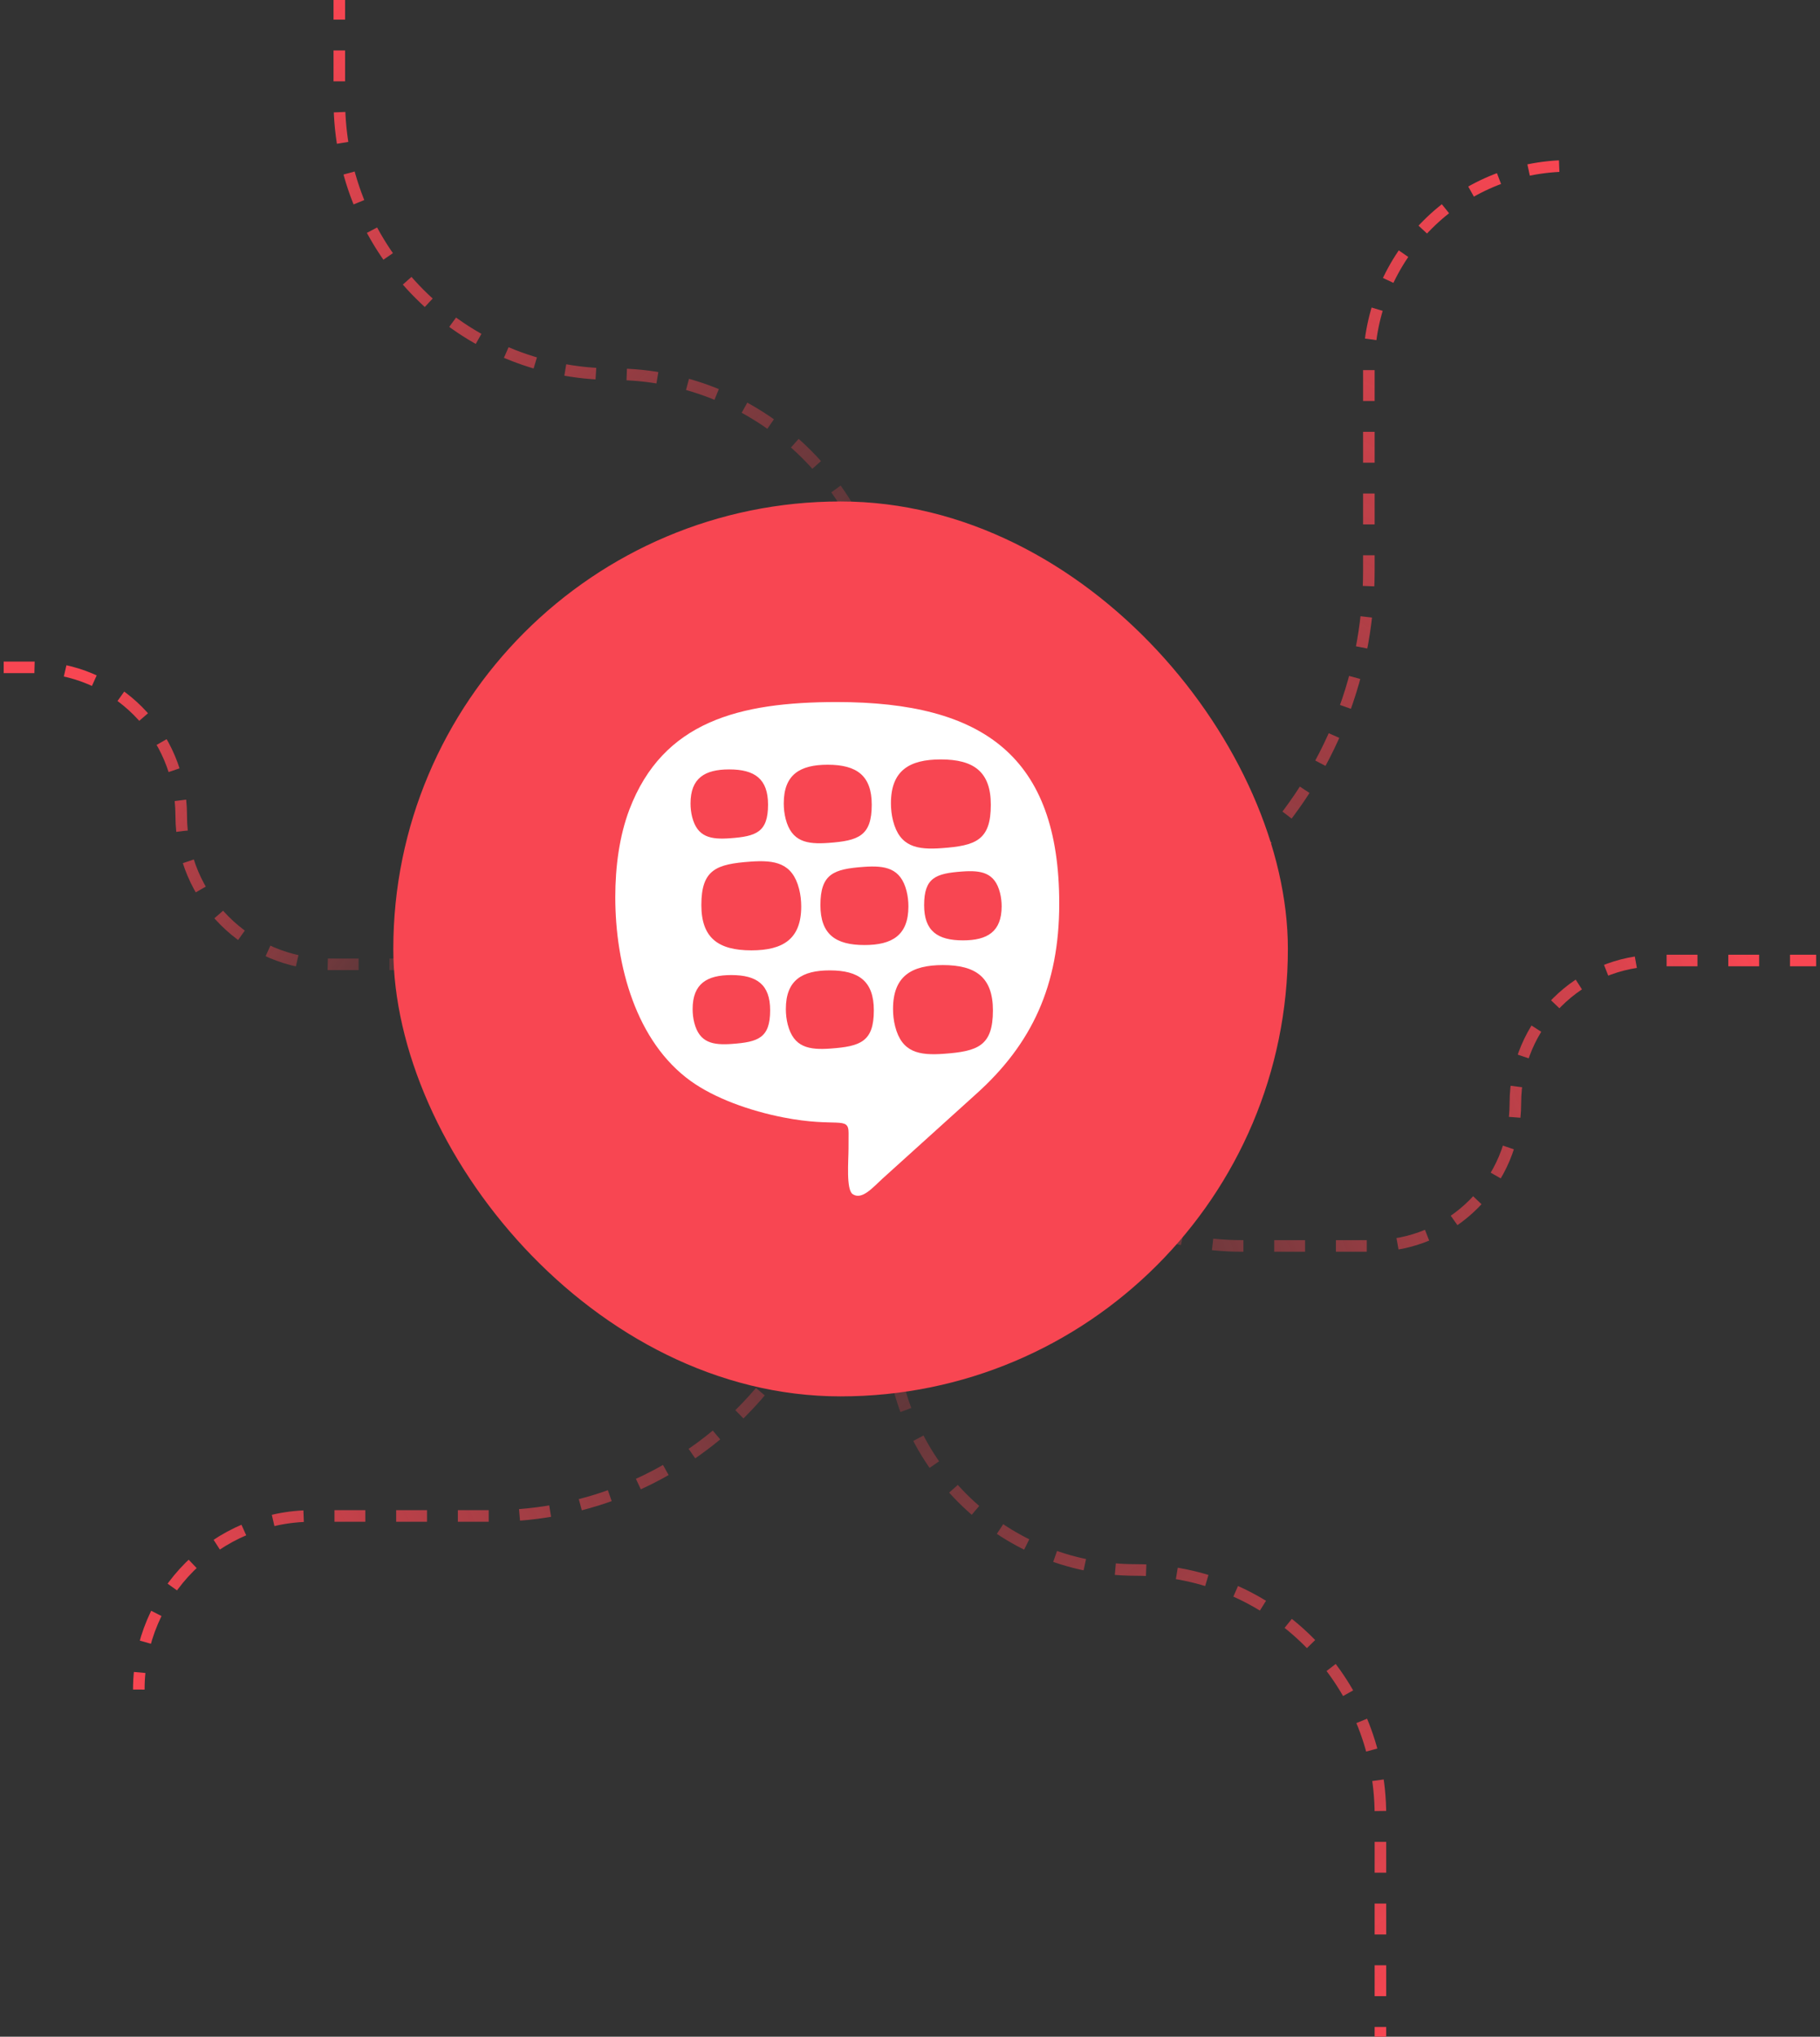 <svg xmlns="http://www.w3.org/2000/svg" width="236" height="264" viewBox="0 0 236 264" fill="none"><rect x="0" y="0" width="236" height="264" fill="#333333" stroke="none"/><path d="M109.5 127V150.75C109.5 176.017 89.017 196.5 63.75 196.5H40.5C28.074 196.5 18 206.574 18 219V219" stroke="url(#paint0_linear_2552_3412)" stroke-width="1.5" stroke-dasharray="4 4"></path><path d="M115 114V84C115 64.394 99.106 48.5 79.5 48.5V48.5C59.894 48.5 44 32.606 44 13V0" stroke="url(#paint1_linear_2552_3412)" stroke-width="1.5" stroke-dasharray="4 4"></path><path d="M117.5 126.5H125C153.995 126.5 177.5 102.995 177.5 74V47.5C177.5 33.141 189.141 21.5 203.5 21.5V21.5" stroke="url(#paint2_linear_2552_3412)" stroke-width="1.5" stroke-dasharray="4 4"></path><path d="M115.5 131V171.75C115.5 189.285 129.715 203.5 147.25 203.5V203.5C164.785 203.5 179 217.715 179 235.25V264" stroke="url(#paint3_linear_2552_3412)" stroke-width="1.5" stroke-dasharray="4 4"></path><path d="M102.5 125H42.75C32.118 125 23.5 116.381 23.5 105.75V105.75C23.5 95.118 14.882 86.5 4.25 86.5H0" stroke="url(#paint4_linear_2552_3412)" stroke-width="1.5" stroke-dasharray="4 4"></path><path d="M125.5 114V126C125.5 145.606 141.394 161.5 161 161.5H178C188.217 161.5 196.5 153.217 196.5 143V143C196.5 132.783 204.783 124.5 215 124.5H235.5" stroke="url(#paint5_linear_2552_3412)" stroke-width="1.5" stroke-dasharray="4 4"></path><rect x="51" y="65" width="116" height="116" rx="58" fill="#F84652"></rect><path fill-rule="evenodd" clip-rule="evenodd" d="M79.784 116.265C79.784 125.16 82.483 135.035 89.579 140.133C92.644 142.334 97.155 143.978 101.603 144.846C108.538 146.199 110.043 144.599 110.036 146.86C110.034 147.538 110.028 148.215 110.028 148.893C110.028 150.435 109.697 154.186 110.563 154.781C111.736 155.589 113.119 153.99 114.42 152.787L126.548 141.831C133.82 135.321 137.352 127.719 137.352 117.131C137.352 98.073 127.527 91 108.514 91C95.853 91 85.962 93.521 81.616 104.928C80.316 108.342 79.784 112.358 79.784 116.265ZM89.541 104.143C89.541 104.726 89.607 105.332 89.755 105.909C90.428 108.531 92.177 108.837 94.659 108.657C98.071 108.409 99.592 107.873 99.592 104.294C99.592 100.967 97.877 99.732 94.557 99.732C91.393 99.732 89.541 100.853 89.541 104.143ZM101.63 104.134C101.63 104.794 101.705 105.482 101.873 106.138C102.637 109.114 104.622 109.462 107.44 109.257C111.313 108.975 113.039 108.367 113.039 104.305C113.039 100.528 111.093 99.126 107.324 99.126C103.732 99.126 101.63 100.398 101.63 104.134ZM115.528 104.122C115.528 104.873 115.613 105.654 115.805 106.398C116.671 109.776 118.925 110.171 122.123 109.938C126.52 109.619 128.48 108.928 128.48 104.317C128.48 100.03 126.27 98.438 121.992 98.438C117.915 98.438 115.528 99.882 115.528 104.122ZM129.883 117.48C129.883 116.898 129.816 116.292 129.668 115.715C128.996 113.092 127.247 112.786 124.764 112.966C121.353 113.215 119.831 113.751 119.831 117.329C119.831 120.656 121.546 121.891 124.866 121.891C128.03 121.891 129.883 120.771 129.883 117.48ZM117.794 117.49C117.794 116.829 117.719 116.141 117.551 115.486C116.787 112.509 114.801 112.162 111.984 112.366C108.111 112.648 106.384 113.256 106.384 117.318C106.384 121.096 108.331 122.497 112.099 122.497C115.691 122.497 117.794 121.225 117.794 117.49ZM103.895 117.501C103.895 116.751 103.81 115.97 103.619 115.226C102.753 111.847 100.499 111.453 97.3 111.685C92.904 112.004 90.944 112.695 90.944 117.306C90.944 121.594 93.154 123.185 97.431 123.185C101.509 123.185 103.895 121.741 103.895 117.501ZM89.813 130.8C89.813 131.382 89.879 131.988 90.027 132.565C90.7 135.187 92.449 135.493 94.931 135.313C98.343 135.065 99.864 134.529 99.864 130.951C99.864 127.623 98.149 126.388 94.829 126.388C91.665 126.388 89.813 127.509 89.813 130.8ZM101.902 130.79C101.902 131.451 101.977 132.138 102.145 132.794C102.909 135.77 104.894 136.118 107.712 135.913C111.584 135.631 113.311 135.023 113.311 130.961C113.311 127.184 111.365 125.782 107.596 125.782C104.004 125.782 101.902 127.054 101.902 130.79ZM115.8 130.779C115.8 131.529 115.885 132.31 116.077 133.054C116.943 136.432 119.197 136.827 122.395 136.594C126.791 136.275 128.752 135.584 128.752 130.973C128.752 126.686 126.542 125.094 122.264 125.094C118.186 125.094 115.8 126.538 115.8 130.779Z" fill="white"></path><defs><linearGradient id="paint0_linear_2552_3412" x1="109" y1="173" x2="18" y2="219" gradientUnits="userSpaceOnUse"><stop stop-color="#F84652" stop-opacity="0.2"></stop><stop offset="1" stop-color="#F84652"></stop></linearGradient><linearGradient id="paint1_linear_2552_3412" x1="44" y1="0" x2="110" y2="70" gradientUnits="userSpaceOnUse"><stop stop-color="#F84652"></stop><stop offset="1" stop-color="#F84652" stop-opacity="0.2"></stop></linearGradient><linearGradient id="paint2_linear_2552_3412" x1="203" y1="20.5" x2="148" y2="135" gradientUnits="userSpaceOnUse"><stop stop-color="#F84652"></stop><stop offset="1" stop-color="#F84652" stop-opacity="0.3"></stop></linearGradient><linearGradient id="paint3_linear_2552_3412" x1="115" y1="176" x2="179" y2="264" gradientUnits="userSpaceOnUse"><stop stop-color="#F84652" stop-opacity="0.2"></stop><stop offset="1" stop-color="#F84652"></stop></linearGradient><linearGradient id="paint4_linear_2552_3412" x1="-7.88145e-07" y1="87" x2="51.25" y2="125" gradientUnits="userSpaceOnUse"><stop offset="0.15" stop-color="#F84652"></stop><stop offset="1" stop-color="#F84652" stop-opacity="0.2"></stop></linearGradient><linearGradient id="paint5_linear_2552_3412" x1="228" y1="125" x2="140.5" y2="158" gradientUnits="userSpaceOnUse"><stop stop-color="#F84652"></stop><stop offset="1" stop-color="#F84652" stop-opacity="0.2"></stop></linearGradient></defs></svg>